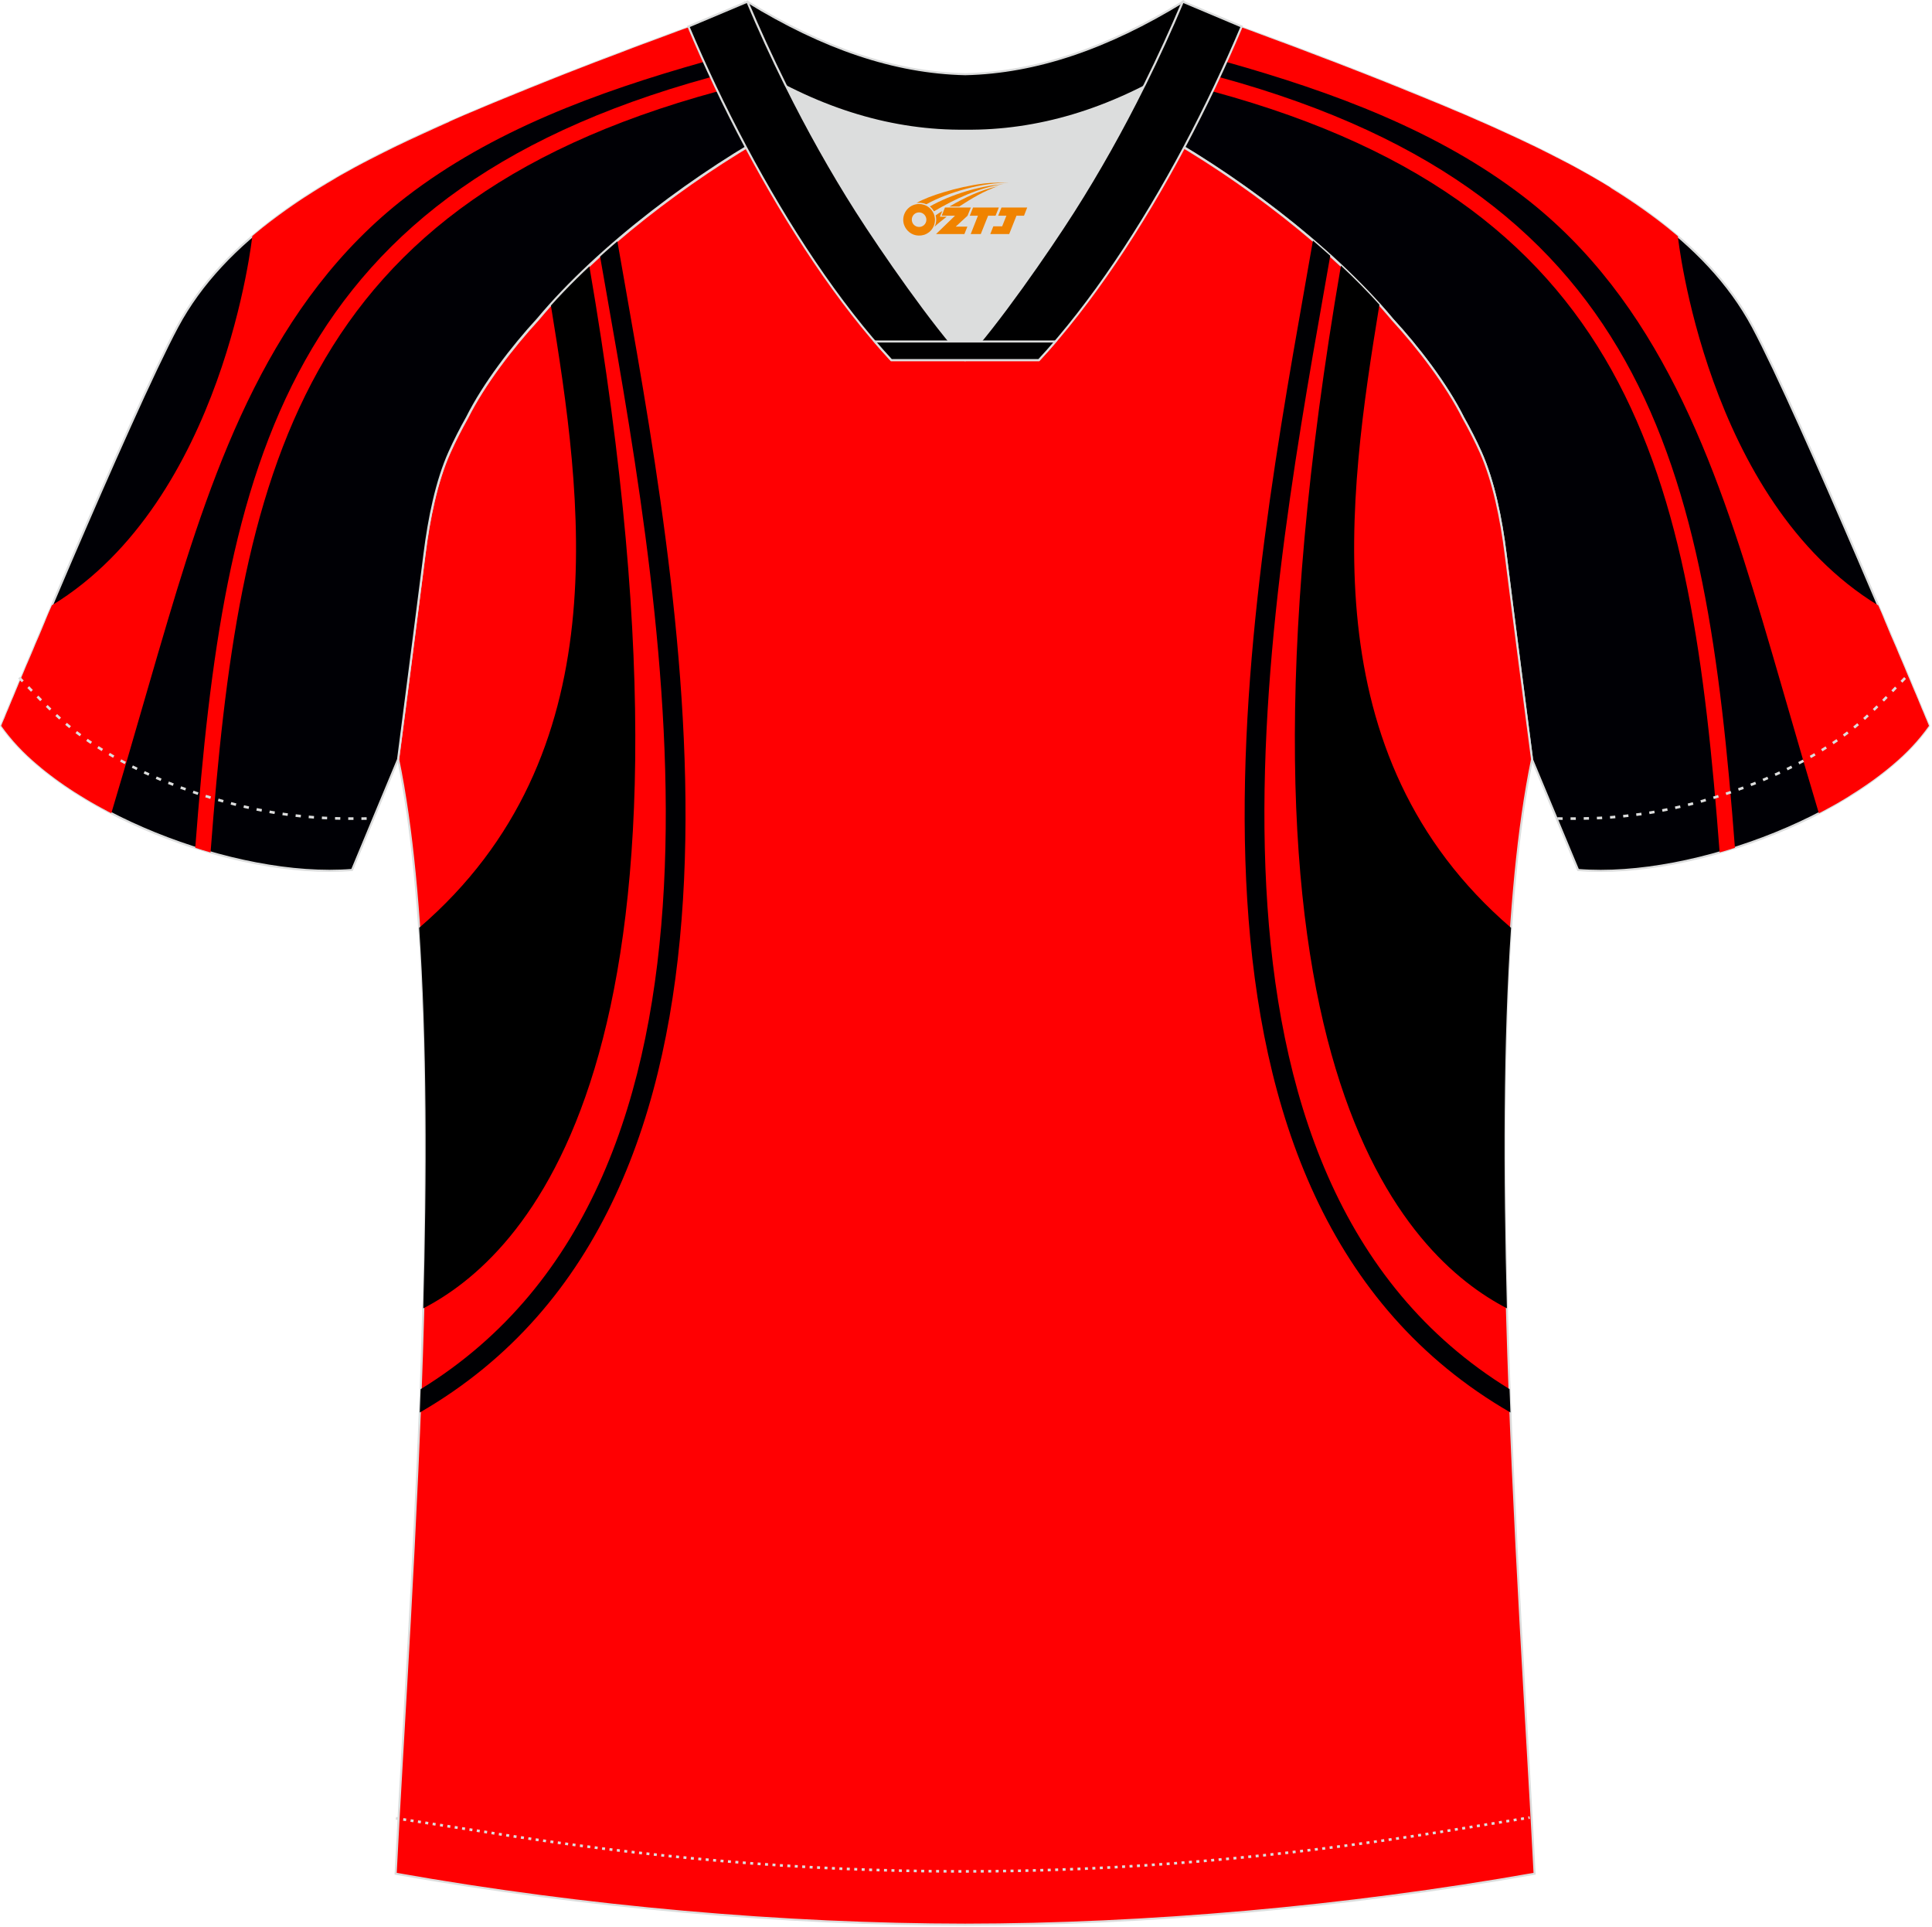 <?xml version="1.0" encoding="utf-8"?>
<!-- Generator: Adobe Illustrator 19.0.0, SVG Export Plug-In . SVG Version: 6.00 Build 0)  -->
<svg xmlns="http://www.w3.org/2000/svg" xmlns:xlink="http://www.w3.org/1999/xlink" version="1.1" id="图层_1" x="0px" y="0px" width="374px" height="373px" viewBox="0 0 374 373" enable-background="new 0 0 374 373" xml:space="preserve">
<g id="XMLID_20_">
	<path fill="#000005" stroke="#DCDDDD" stroke-width="0.4" stroke-miterlimit="22.926" d="M221.92,24.33   c7.08-5.95,12.46-12.55,16.99-19.54c0,0,30.63,10.99,51.78,20.61c21.15,9.61,39.54,20.88,48.62,37.85   c9.08,16.97,34.11,77.23,34.11,77.23c-11.56,16.47-45.25,29.73-67.93,27.9l-8.92-21.4c0,0-3.8-29.24-5.12-39.81   c-0.85-6.78-2.31-14.06-4.84-19.68c-1.01-2.25-2.15-4.48-3.4-6.7c-3.26-6.52-8.77-13.67-13.7-19.02   C257.64,47.5,238.28,33.07,221.92,24.33z"/>
	<path fill="#FF0000" d="M230.79,16.66c85.92,21.65,96.57,75.53,102.1,148.32c0.99-0.28,1.98-0.58,2.96-0.9   C330.24,90.6,319.3,36.14,232.24,13.92c-0.36,0.43-0.71,0.86-1.08,1.28L230.79,16.66z"/>
	<path fill="#FF0000" d="M373.42,140.47c-2.03,2.86-4.37,5.3-6.93,7.46c-0.26,0.22-0.52,0.45-0.8,0.67l-0.05,0.04   c-0.27,0.23-0.55,0.45-0.83,0.67l-0.03,0.02c-0.27,0.22-0.56,0.44-0.84,0.65l-0.05,0.04c-0.28,0.21-0.56,0.43-0.85,0.64l-0.08,0.06   c-0.29,0.21-0.57,0.42-0.87,0.63l-0.02,0.01l-0.03,0.02c-0.29,0.21-0.59,0.41-0.89,0.62l-0.08,0.05c-0.31,0.21-0.61,0.42-0.93,0.63   l-0.03,0.02c-0.31,0.21-0.63,0.41-0.95,0.62l-0.04,0.02c-0.32,0.21-0.64,0.41-0.97,0.61L358.1,154c-0.33,0.2-0.65,0.4-0.98,0.6   l-0.01,0.01c-0.33,0.2-0.67,0.4-1,0.59l-0.08,0.05c-0.33,0.19-0.65,0.38-0.98,0.56l-0.04,0.02l0,0c-0.35,0.19-0.69,0.39-1.04,0.57   l-0.07,0.04c-0.35,0.19-0.7,0.38-1.06,0.57l-0.01,0.01c-0.24,0.13-0.49,0.25-0.73,0.38c-0.97-3.23-1.92-6.44-2.86-9.65   c-2.79-9.51-5.44-18.87-8.11-27.81c-9.07-30.42-20-61.72-46.14-81.84c-16.59-12.77-36.86-20.27-57.6-26.11   c1.02-2.25,2-4.49,2.93-6.71l0,0l0.3,0.11l0.01,0l0.33,0.12l0.06,0.02l0.3,0.11l0.12,0.04l0.27,0.1l0.18,0.07l0.23,0.08l0.26,0.09   l0.18,0.07l0.34,0.13l0.12,0.05l0.43,0.16l0.06,0.02l0.51,0.19l0.02,0.01l0.52,0.19l0.1,0.04l0.46,0.17l0.19,0.07l0.39,0.15   l0.28,0.1l0.32,0.12l0.38,0.14l0.24,0.09l0.49,0.18l0.15,0.06l0.6,0.22l0.06,0.02l0.68,0.25l0.03,0.01l0.66,0.25l0.14,0.05   l0.58,0.22l0.25,0.09l0.48,0.18l0.36,0.14l0.39,0.15l0.48,0.18l0.29,0.11l0.6,0.23l0.18,0.07l0.73,0.28l0.06,0.02l0.81,0.31   l0.05,0.02l0.77,0.29l0.17,0.07l0.66,0.25l0.3,0.11l0.55,0.21l0.43,0.16l0.43,0.16l0.56,0.22l0.31,0.12l0.69,0.27l0.18,0.07   l0.83,0.32l0.06,0.02l0.89,0.35l0.07,0.03l0.83,0.32l0.21,0.08l0.71,0.28l0.34,0.13l0.58,0.23l0.48,0.19l0.45,0.18l0.62,0.24   l0.32,0.13l0.76,0.3l0.18,0.07l0.9,0.36l0.05,0.02l0.94,0.38l0.09,0.04l0.86,0.34l0.88,0.35l0.07,0.03l0.37,0.15l0.58,0.24   l0.51,0.21l0.45,0.18l0.65,0.26l0.31,0.13l0.79,0.32l0.17,0.07l0.93,0.38l0.03,0.01l0.96,0.4l0.11,0.04l0.85,0.35l0.25,0.1   l0.27,0.11l0.74,0.31l0.08,0.03l0.57,0.24l0.52,0.22l0.15,0.06l0.77,0.33l0.16,0.07l0.29,0.12l0.79,0.33l0.15,0.06l0.92,0.39   l0.01,0.01l0.13,0.05l0.92,0.4l0.8,0.35l0.25,0.11l0.13,0.06l0.91,0.4l0.03,0.01l0.78,0.34l0.46,0.2l0.17,0.08l0.63,0.28l0.07,0.03   l0.93,0.42l0.02,0.01l0.13,0.06l0.87,0.4l0.99,0.45h0l0.98,0.45l0.03,0.01l0.94,0.44l0.02,0.01l0.05,0.02l0.85,0.4l0.08,0.04   l0.26,0.12c0.54,0.26,1.09,0.52,1.63,0.78l0.05,0.02l0.09,0.04l0.84,0.41l0.06,0.03l0.85,0.42l0.07,0.04l0.92,0.46l0.04,0.02   l0.9,0.45l0.07,0.04l0.87,0.45l0.03,0.01l0.84,0.43l0.15,0.08l0.81,0.42l0.16,0.08l0.83,0.44l0.02,0.01l0.82,0.44l0.13,0.07   c0.88,0.48,1.75,0.96,2.6,1.45l0.1,0.06l0.75,0.43l0.1,0.06l0.04,0.02c0.56,0.32,1.12,0.65,1.67,0.98l0.11,0.07l0.76,0.46   l0.05,0.03l0.11,0.06L312,36.5l0.18,0.11l0.68,0.43l0.23,0.14l0.72,0.46l0.01,0.01l0.02,0.01l0.73,0.47l0.14,0.1l0.73,0.48   c1.9,1.26,3.73,2.57,5.56,3.95l0.11,0.09c0.23,0.17,0.45,0.35,0.68,0.52l0.1,0.08c0.23,0.18,0.45,0.35,0.67,0.53l0.03,0.02   l0.08,0.06l0.61,0.5l0.07,0.06c0.23,0.18,0.45,0.37,0.67,0.55l0.11,0.09c0.2,0.17,0.4,0.33,0.6,0.5l0.07,0.06l0,0   c0,0,5.42,51.13,38.8,71.46l0.11,0.25l0.06,0.14l0.05,0.11l0.11,0.25l0.11,0.25l0.11,0.25l0.11,0.25l0.1,0.25l0.05,0.11l0.06,0.14   l0.1,0.25l0.1,0.25l0.1,0.25l0.1,0.25l0.1,0.25l0.04,0.08l0.07,0.16l0.1,0.24l0.1,0.24l0.1,0.24l0.1,0.24l0.1,0.24l0.02,0.06   l0.08,0.18l0.1,0.24l0.1,0.24l0.1,0.24l0.1,0.23l0.1,0.23l0.01,0.03l0.09,0.2l0.1,0.23l0.1,0.23l0.1,0.23l0.1,0.23l0.1,0.23l0,0   l0.1,0.22l0.09,0.22l0.1,0.22l0.09,0.22l0.09,0.22l0.08,0.2l0.01,0.02l0.09,0.22l0.09,0.22l0.09,0.21l0.09,0.21l0.09,0.21   l0.07,0.17l0.02,0.04l0.09,0.21l0.09,0.21l0.09,0.21l0.09,0.21l0.09,0.21l0.06,0.14l0.02,0.06l0.09,0.2l0.08,0.2l0.09,0.2l0.08,0.2   l0.08,0.2l0.05,0.11l0.03,0.08l0.08,0.2l0.08,0.19l0.08,0.19l0.08,0.19l0.08,0.19l0.04,0.09l0.04,0.1l0.08,0.19l0.08,0.18   l0.08,0.18l0.11,0.26l0.07,0.17l0.04,0.09l0.1,0.25l0.11,0.25l0.1,0.25l0.08,0.2l0.02,0.04l0.1,0.24l0.1,0.24l0.1,0.23l0.1,0.23   l0,0.01l0.1,0.23l0.1,0.22l0.09,0.22l0.09,0.22l0.01,0.03l0.08,0.18l0.09,0.21l0.09,0.21l0.08,0.2l0.02,0.06l0.14,0.34l0.08,0.19   l0.08,0.19l0.04,0.08l0.04,0.1l0.07,0.18l0.07,0.18l0.07,0.17l0.04,0.1l0.03,0.07l0.07,0.16l0.07,0.16l0.07,0.16l0.05,0.12   l0.02,0.04l0.06,0.15l0.06,0.15l0.06,0.14l0.05,0.13l0,0.01l0.06,0.13l0.05,0.13l0.05,0.12l0.05,0.12l0,0.01l0.05,0.11l0.05,0.11   l0.05,0.11l0.04,0.1l0.01,0.02l0.03,0.08l0.04,0.09l0.03,0.09l0.04,0.08l0.01,0.03l0.02,0.05l0.03,0.08l0.03,0.07l0.03,0.07   l0.02,0.03l0.01,0.03l0.02,0.06l0.02,0.05l0.02,0.05l0.01,0.03l0.01,0.01l0.02,0.04l0.01,0.03l0.01,0.03l0.01,0.02l0,0l0.01,0.02   l0,0.01l0,0.01v0.01h-0.02v0H373.42z"/>
	<path fill="#FF0002" stroke="#DCDDDD" stroke-width="0.4" stroke-miterlimit="22.926" d="M291.47,107.27   c1.27,10.18,4.85,37.71,5.11,39.69c-10.86,52.55-2.19,162.18,0.49,215.68c-36.81,6.52-75.42,9.83-110.24,9.86   c-34.82-0.03-73.43-3.33-110.24-9.86c2.68-53.5,11.35-163.13,0.49-215.68c0.26-1.98,3.83-29.51,5.11-39.69   c0.85-6.78,2.31-14.06,4.84-19.68c1.01-2.25,2.15-4.48,3.4-6.7c3.26-6.51,8.77-13.67,13.7-19.02   c11.2-13.44,29.03-27.03,44.74-35.86c0.96-0.54-1.02-15.4-0.07-15.91c3.94,3.32,25.19,3.25,30.33,6.12l-2.65,0.68   c6.1,2.82,12.98,4.24,19.71,4.26c6.74-0.02-2.73-1.43,3.36-4.26l5.7-2.51c5.14-2.86,16.2-2.27,20.14-5.59   c0.73,0.39-1.96,16.43-1.22,16.84c15.87,8.82,34.04,22.6,45.4,36.23c4.92,5.35,10.44,12.5,13.7,19.02c1.25,2.22,2.39,4.46,3.4,6.7   C289.16,93.22,290.62,100.5,291.47,107.27z"/>
	<path d="M106.62,58.98c6.11,37.47,13.44,87.13-25.48,120.59c1.51,22.01,1.5,47.77,0.8,73.65c18.84-9.77,58.83-46.6,32.13-201.8   C111.41,53.91,108.91,56.44,106.62,58.98z"/>
	<path fill="#000003" d="M119.49,46.57c0.49,2.81,1.01,5.78,1.55,8.83c11.82,66.98,31.23,177-39.78,217.98   c0.06-1.5,0.12-3.01,0.17-4.52c66.24-40.67,47.38-147.51,35.86-212.81c-0.39-2.22-0.78-4.4-1.15-6.54   C117.23,48.52,118.35,47.54,119.49,46.57z"/>
	<path d="M267.03,58.97c-6.11,37.47-13.45,87.13,25.48,120.6c-1.51,22.01-1.5,47.77-0.8,73.64c-18.84-9.77-58.84-46.6-32.13-201.8   C262.23,53.9,264.74,56.43,267.03,58.97z"/>
	<path fill="#000003" d="M254.16,46.56c-0.49,2.82-1.01,5.78-1.55,8.83c-11.82,66.98-31.23,177,39.78,217.98   c-0.06-1.5-0.12-3.01-0.17-4.52c-66.24-40.67-47.38-147.51-35.86-212.81c0.39-2.22,0.78-4.4,1.15-6.54   C256.41,48.52,255.29,47.53,254.16,46.56z"/>
	<path fill="#000005" stroke="#DCDDDD" stroke-width="0.4" stroke-miterlimit="22.926" d="M151.72,24.33   c-7.08-5.95-12.46-12.55-16.99-19.54c0,0-30.63,10.99-51.78,20.61C61.8,35,43.42,46.27,34.33,63.24   c-9.08,16.97-34.11,77.23-34.11,77.23c11.56,16.47,45.25,29.73,67.93,27.9l8.91-21.4c0,0,3.8-29.24,5.12-39.81   c0.85-6.78,2.31-14.06,4.84-19.68c1.01-2.25,2.15-4.48,3.4-6.7c3.26-6.52,8.77-13.67,13.69-19.02   C116,47.5,135.36,33.07,151.72,24.33z"/>
	<path fill="#FF0000" d="M142.85,16.66C56.93,38.31,46.28,92.2,40.76,164.98c-0.99-0.28-1.98-0.58-2.96-0.9   C43.41,90.6,54.35,36.14,141.41,13.92c0.36,0.43,0.72,0.86,1.08,1.28L142.85,16.66z"/>
	<path fill="#FF0000" d="M0.23,140.47c2.03,2.86,4.37,5.3,6.93,7.46c0.26,0.22,0.53,0.45,0.8,0.67L8,148.64   c0.27,0.23,0.55,0.45,0.83,0.67l0.03,0.02c0.27,0.22,0.56,0.44,0.84,0.65l0.05,0.04c0.28,0.21,0.56,0.43,0.85,0.64l0.08,0.06   c0.29,0.21,0.57,0.42,0.87,0.63l0.02,0.01l0.03,0.02c0.29,0.21,0.59,0.41,0.88,0.62l0.08,0.05c0.31,0.21,0.62,0.42,0.93,0.63   l0.03,0.02c0.31,0.21,0.63,0.41,0.95,0.62l0.04,0.02c0.32,0.21,0.64,0.41,0.97,0.61l0.07,0.04c0.33,0.2,0.65,0.4,0.98,0.6   l0.01,0.01c0.33,0.2,0.67,0.4,1,0.59l0.08,0.05c0.33,0.19,0.66,0.38,0.99,0.56l0.03,0.02l0,0c0.34,0.19,0.69,0.39,1.04,0.57   l0.07,0.04c0.35,0.19,0.7,0.38,1.06,0.57l0.01,0.01c0.24,0.13,0.49,0.25,0.73,0.38c0.97-3.23,1.92-6.44,2.86-9.65   c2.79-9.51,5.44-18.87,8.11-27.81c9.07-30.42,20-61.72,46.13-81.84c16.59-12.77,36.86-20.27,57.61-26.11   c-1.02-2.25-2-4.49-2.93-6.71l0,0l-0.31,0.11l0,0l-0.33,0.12l-0.06,0.02l-0.3,0.11l-0.12,0.04l-0.27,0.1l-0.18,0.07l-0.23,0.08   l-0.26,0.09l-0.18,0.07l-0.34,0.13l-0.12,0.05l-0.43,0.16l-0.06,0.02l-0.51,0.19l-0.02,0.01l-0.52,0.19l-0.1,0.04l-0.46,0.17   l-0.19,0.07l-0.39,0.15l-0.28,0.1l-0.32,0.12l-0.38,0.14l-0.24,0.09l-0.49,0.18l-0.16,0.06l-0.59,0.22l-0.06,0.02l-0.68,0.25   l-0.04,0.01l-0.66,0.25l-0.14,0.05l-0.58,0.22l-0.24,0.09l-0.49,0.18l-0.36,0.14l-0.39,0.15l-0.48,0.18l-0.28,0.11l-0.6,0.23   l-0.18,0.07l-0.73,0.28l-0.06,0.02l-0.81,0.31l-0.05,0.02l-0.77,0.29l-0.18,0.07l-0.66,0.25l-0.3,0.11l-0.55,0.21l-0.43,0.16   l-0.43,0.16l-0.56,0.22l-0.31,0.12l-0.69,0.27l-0.18,0.07l-0.83,0.32l-0.06,0.02l-0.9,0.35l-0.07,0.03l-0.83,0.32l-0.21,0.08   l-0.71,0.28l-0.34,0.13l-0.58,0.23l-0.48,0.19l-0.45,0.18l-0.61,0.24l-0.32,0.13l-0.76,0.3l-0.18,0.07l-0.9,0.36l-0.04,0.02   l-0.94,0.38l-0.09,0.04l-0.86,0.34l-0.88,0.35l-0.07,0.03l-0.37,0.15l-0.58,0.24l-0.51,0.21l-0.45,0.18l-0.65,0.26l-0.31,0.13   l-0.79,0.32l-0.17,0.07l-0.93,0.38l-0.03,0.01l-0.96,0.4l-0.11,0.04l-0.85,0.35l-0.25,0.1l-0.26,0.11l-0.74,0.31l-0.08,0.03   l-0.57,0.24l-0.52,0.22l-0.15,0.06l-0.77,0.33l-0.16,0.07l-0.29,0.12l-0.79,0.33l-0.15,0.06l-0.92,0.39l-0.02,0.01l-0.13,0.05   l-0.92,0.4l-0.8,0.35l-0.25,0.11l-0.13,0.06l-0.91,0.4L87,23.58l-0.78,0.34l-0.46,0.2L85.6,24.2l-0.63,0.28l-0.07,0.03l-0.93,0.42   l-0.02,0.01l-0.13,0.06l-0.87,0.4l-0.99,0.45h0l-0.97,0.45l-0.03,0.01l-0.94,0.44L80,26.75l-0.04,0.02l-0.85,0.4l-0.08,0.04   l-0.26,0.12c-0.54,0.26-1.09,0.52-1.63,0.78l-0.05,0.02l-0.09,0.04l-0.84,0.41l-0.06,0.03l-0.85,0.42l-0.07,0.04l-0.93,0.46   l-0.04,0.02l-0.9,0.45l-0.07,0.04l-0.88,0.45l-0.03,0.01l-0.84,0.43l-0.15,0.08l-0.81,0.42l-0.16,0.08l-0.83,0.44l-0.02,0.01   l-0.82,0.44l-0.13,0.07c-0.88,0.48-1.75,0.96-2.61,1.45l-0.1,0.06l-0.75,0.43l-0.09,0.06l-0.04,0.03   c-0.56,0.32-1.11,0.65-1.66,0.98l-0.11,0.07l-0.76,0.46l-0.05,0.03l-0.1,0.06l-0.64,0.39l-0.18,0.11l-0.68,0.43l-0.23,0.14   l-0.72,0.46l-0.01,0.01l-0.02,0.01l-0.73,0.47l-0.15,0.09l-0.73,0.48c-1.9,1.26-3.73,2.57-5.56,3.95l-0.12,0.09   c-0.23,0.17-0.45,0.35-0.68,0.52l-0.1,0.08c-0.23,0.18-0.45,0.35-0.67,0.53l-0.03,0.02l-0.08,0.06l-0.62,0.5l-0.07,0.06   c-0.22,0.18-0.45,0.37-0.67,0.55l-0.11,0.09c-0.2,0.17-0.4,0.33-0.6,0.5l-0.06,0.06l0,0c0,0-5.42,51.13-38.8,71.46l-0.11,0.25   l-0.06,0.14l-0.05,0.11l-0.11,0.25l-0.11,0.25l-0.11,0.25l-0.11,0.25l-0.1,0.25l-0.05,0.11l-0.06,0.14l-0.1,0.25l-0.11,0.25   l-0.1,0.25l-0.1,0.25l-0.1,0.25l-0.03,0.08l-0.07,0.16l-0.1,0.24l-0.1,0.24l-0.1,0.24l-0.1,0.24l-0.1,0.24l-0.02,0.06l-0.08,0.18   l-0.1,0.24l-0.1,0.24l-0.1,0.24l-0.1,0.23l-0.1,0.23l-0.01,0.03l-0.09,0.2l-0.1,0.23l-0.1,0.23l-0.1,0.23l-0.1,0.23l-0.1,0.23l0,0   l-0.09,0.22l-0.09,0.22l-0.09,0.22l-0.09,0.22l-0.09,0.22l-0.08,0.2L6.3,126l-0.09,0.22l-0.09,0.22l-0.09,0.21l-0.09,0.21   l-0.09,0.21l-0.07,0.17l-0.02,0.04l-0.09,0.21l-0.09,0.21l-0.09,0.21l-0.09,0.21l-0.09,0.21l-0.06,0.14l-0.03,0.06l-0.09,0.2   l-0.08,0.2l-0.09,0.2l-0.08,0.2l-0.08,0.2l-0.05,0.11l-0.03,0.08l-0.08,0.2l-0.08,0.19l-0.08,0.19l-0.08,0.19l-0.08,0.19   l-0.04,0.09l-0.04,0.1l-0.08,0.19l-0.08,0.18l-0.08,0.18l-0.11,0.26l-0.07,0.17l-0.04,0.09l-0.11,0.25l-0.1,0.25l-0.1,0.25   l-0.08,0.2l-0.02,0.04l-0.1,0.24l-0.1,0.24l-0.1,0.23l-0.09,0.23l0,0.01l-0.1,0.23l-0.09,0.22l-0.09,0.22l-0.09,0.22L2.6,134.8   l-0.08,0.18l-0.09,0.21l-0.09,0.21l-0.09,0.2l-0.02,0.06l-0.14,0.34l-0.08,0.19l-0.08,0.19l-0.03,0.08l-0.04,0.1l-0.08,0.18   l-0.07,0.18l-0.07,0.17l-0.04,0.1l-0.03,0.07l-0.07,0.16l-0.07,0.16l-0.07,0.16l-0.05,0.12l-0.02,0.04l-0.06,0.15l-0.06,0.15   l-0.06,0.14l-0.05,0.13l0,0.01l-0.05,0.13l-0.05,0.13l-0.05,0.12l-0.05,0.12l0,0.01l-0.05,0.11l-0.05,0.11l-0.05,0.11l-0.04,0.1   l-0.01,0.02l-0.03,0.08l-0.04,0.09l-0.04,0.09l-0.04,0.08l-0.01,0.03l-0.02,0.05l-0.03,0.08l-0.03,0.07l-0.03,0.07l-0.01,0.03   l-0.01,0.03l-0.02,0.06l-0.02,0.05l-0.02,0.05L0.3,140.3l-0.01,0.01l-0.01,0.04l-0.01,0.03l-0.01,0.03l-0.01,0.02l0,0l-0.01,0.02   L0.23,140.47L0.23,140.47L0.23,140.47z"/>
	<path fill="none" stroke="#DCDDDD" stroke-width="0.507" stroke-miterlimit="22.926" stroke-dasharray="1.02,1.531" d="   M3.7,131.14c2.92,3.02,6.08,6.41,9.27,9.1c10.32,8.74,27.36,15.21,41.61,17.27c5.61,0.81,10.34,0.99,16.71,0.91"/>
	<path fill="none" stroke="#DCDDDD" stroke-width="0.507" stroke-miterlimit="22.926" stroke-dasharray="0.576,0.865" d="   M76.63,351.91c1.31,0.21,15.14,2.3,16.45,2.51c30.89,4.95,61.95,7.77,93.3,7.77c30.85,0,61.41-2.73,91.81-7.53   c1.8-0.28,16.13-2.59,17.93-2.89"/>
	<path fill="none" stroke="#DCDDDD" stroke-width="0.507" stroke-miterlimit="22.926" stroke-dasharray="1.02,1.531" d="   M368.79,131.22c-2.9,3-6.03,6.35-9.19,9.02c-10.32,8.74-27.36,15.21-41.61,17.27c-5.61,0.81-10.34,0.99-16.71,0.91"/>
	<path fill="#000001" stroke="#DCDDDD" stroke-width="0.4" stroke-miterlimit="22.926" d="M145.36,12.88   c13.69,8.44,27.53,12.57,41.51,12.42c13.98,0.15,27.82-3.98,41.51-12.42c1.75-6.97,0.68-12.56,0.68-12.56   c-14.63,8.96-28.42,13.72-42.2,14.04c-13.77-0.31-27.57-5.07-42.2-14.04C144.67,0.32,143.6,5.92,145.36,12.88z"/>
	<path fill="#DCDDDD" d="M218.04,18.43c-10.31,4.7-20.7,6.99-31.17,6.88c-10.47,0.11-20.86-2.17-31.17-6.88   c-1.16-0.53-2.32-1.09-3.48-1.68c4.1,8.24,8.7,16.46,13.6,24.17c4.88,7.67,14.79,21.97,21.04,28.72l-0.04,0.06   c6.25-6.75,16.15-21.05,21.04-28.72c4.91-7.71,9.5-15.93,13.6-24.17l0.02-0.04C220.34,17.35,219.19,17.9,218.04,18.43z"/>
	<path fill="#000001" stroke="#DCDDDD" stroke-width="0.4" stroke-miterlimit="22.926" d="M152.04,16.4   c-2.68-5.4-5.15-10.81-7.37-16.07l-11.4,4.8c3.2,7.6,6.93,15.49,11.06,23.25c8.22,15.44,17.99,30.33,28.21,41.32h14.29l0.04-0.06   c-6.25-6.75-16.15-21.05-21.04-28.72c-4.91-7.71-9.5-15.93-13.6-24.17C152.16,16.63,152.1,16.51,152.04,16.4z"/>
	<path fill="#000001" stroke="#DCDDDD" stroke-width="0.4" stroke-miterlimit="22.926" d="M221.6,16.4   c2.68-5.4,5.15-10.81,7.37-16.07l11.4,4.8c-3.2,7.6-6.93,15.49-11.06,23.25c-8.22,15.44-18,30.33-28.21,41.32h-14.29l-0.04-0.06   c6.25-6.75,16.16-21.05,21.04-28.72c4.91-7.71,9.5-15.93,13.6-24.17C221.48,16.63,221.54,16.51,221.6,16.4z"/>
	<path fill="#000001" stroke="#DCDDDD" stroke-width="0.4" stroke-miterlimit="22.926" d="M186.82,69.69h14.29   c1.08-1.16,2.15-2.36,3.21-3.6h-14.38h-0.09h-6.05h-14.47c1.07,1.24,2.14,2.44,3.21,3.6H186.82z"/>
	
</g>
<g id="图层_x0020_1">
	<path fill="#F08300" d="M175.03,43.56c0.416,1.136,1.472,1.984,2.752,2.032c0.144,0,0.304,0,0.448-0.016h0.016   c0.016,0,0.064,0,0.128-0.016c0.032,0,0.048-0.016,0.08-0.016c0.064-0.016,0.144-0.032,0.224-0.048c0.016,0,0.016,0,0.032,0   c0.192-0.048,0.4-0.112,0.576-0.208c0.192-0.096,0.4-0.224,0.608-0.384c0.672-0.56,1.104-1.408,1.104-2.352   c0-0.224-0.032-0.448-0.08-0.672l0,0C180.87,41.68,180.82,41.51,180.74,41.33C180.27,40.24,179.19,39.48,177.92,39.48C176.23,39.48,174.85,40.85,174.85,42.55C174.85,42.9,174.91,43.24,175.03,43.56L175.03,43.56L175.03,43.56z M179.33,42.58L179.33,42.58C179.3,43.36,178.64,43.96,177.86,43.92C177.07,43.89,176.48,43.24,176.51,42.45c0.032-0.784,0.688-1.376,1.472-1.344   C178.75,41.14,179.36,41.81,179.33,42.58L179.33,42.58z"/>
	<polygon fill="#F08300" points="193.36,40.16 ,192.72,41.75 ,191.28,41.75 ,189.86,45.3 ,187.91,45.3 ,189.31,41.75 ,187.73,41.75    ,188.37,40.16"/>
	<path fill="#F08300" d="M195.33,35.43c-1.008-0.096-3.024-0.144-5.056,0.112c-2.416,0.304-5.152,0.912-7.616,1.664   C180.61,37.81,178.74,38.53,177.39,39.3C177.59,39.27,177.78,39.25,177.97,39.25c0.48,0,0.944,0.112,1.36,0.288   C183.43,37.22,190.63,35.17,195.33,35.43L195.33,35.43L195.33,35.43z"/>
	<path fill="#F08300" d="M180.8,40.9c4-2.368,8.88-4.672,13.488-5.248c-4.608,0.288-10.224,2-14.288,4.304   C180.32,40.21,180.59,40.53,180.8,40.9C180.8,40.9,180.8,40.9,180.8,40.9z"/>
	<polygon fill="#F08300" points="198.85,40.16 ,198.23,41.75 ,196.77,41.75 ,195.36,45.3 ,194.9,45.3 ,193.39,45.3 ,191.7,45.3    ,192.29,43.8 ,194,43.8 ,194.82,41.75 ,193.23,41.75 ,193.87,40.16"/>
	<polygon fill="#F08300" points="187.94,40.16 ,187.3,41.75 ,185.01,43.86 ,187.27,43.86 ,186.69,45.3 ,181.2,45.3 ,184.87,41.75    ,182.29,41.75 ,182.93,40.16"/>
	<path fill="#F08300" d="M193.22,36.02c-3.376,0.752-6.464,2.192-9.424,3.952h1.888C188.11,38.4,190.45,36.97,193.22,36.02z    M182.42,40.84C181.79,41.22,181.73,41.27,181.12,41.68c0.064,0.256,0.112,0.544,0.112,0.816c0,0.496-0.112,0.976-0.32,1.392   c0.176-0.16,0.32-0.304,0.432-0.4c0.272-0.24,0.768-0.64,1.6-1.296l0.32-0.256H181.94l0,0L182.42,40.84L182.42,40.84L182.42,40.84z"/>
</g>
</svg>